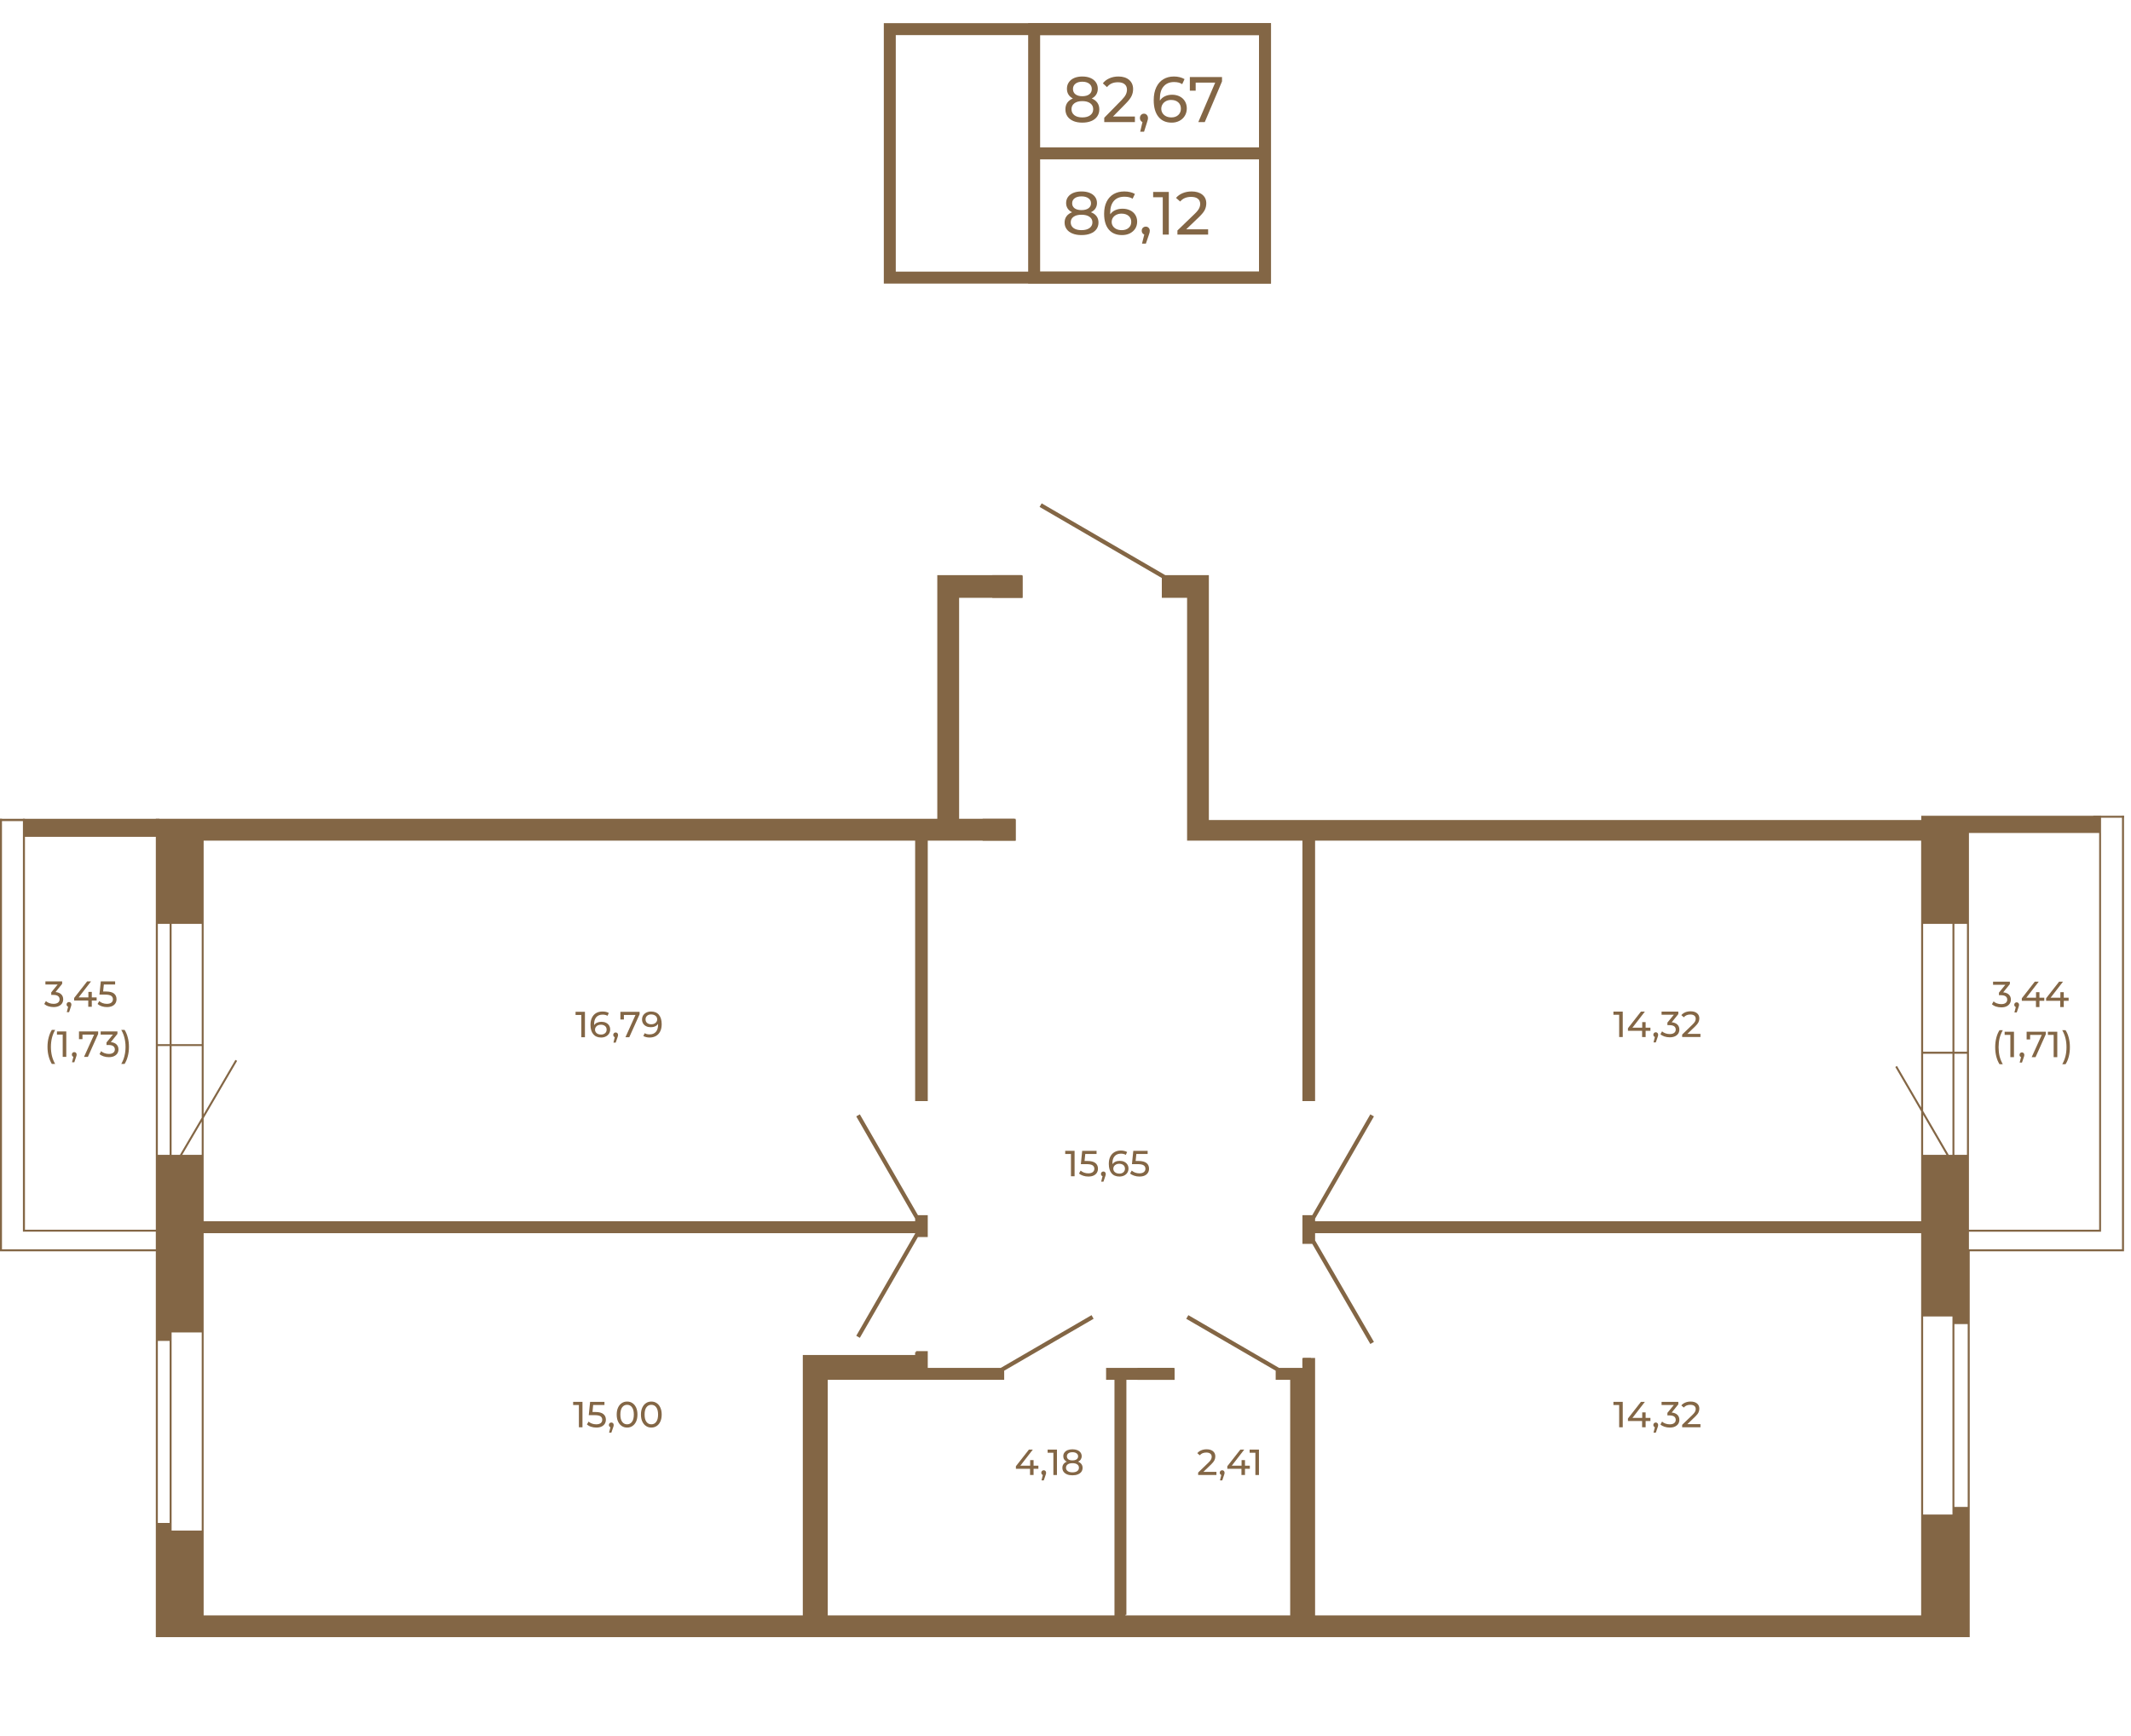 <?xml version="1.0" encoding="UTF-8"?>
<!DOCTYPE svg PUBLIC "-//W3C//DTD SVG 1.1//EN" "http://www.w3.org/Graphics/SVG/1.1/DTD/svg11.dtd">
<!-- Creator: CorelDRAW 2020 (64-Bit) -->
<svg xmlns="http://www.w3.org/2000/svg" xml:space="preserve" width="670px" height="546px" version="1.1" style="shape-rendering:geometricPrecision; text-rendering:geometricPrecision; image-rendering:optimizeQuality; fill-rule:evenodd; clip-rule:evenodd"
viewBox="0 0 518.6 422.56"
 xmlns:xlink="http://www.w3.org/1999/xlink"
 xmlns:xodm="http://www.corel.com/coreldraw/odm/2003">
 <defs>
  <style type="text/css">
   <![CDATA[
    .str0 {stroke:#836645;stroke-width:2.91;stroke-miterlimit:10}
    .fil2 {fill:none}
    .fil0 {fill:none;fill-rule:nonzero}
    .fil1 {fill:#836645;fill-rule:nonzero}
   ]]>
  </style>
 </defs>
 <g id="Слой_x0020_1">
  <polygon class="fil0 str0" points="307.85,67.54 216.54,67.54 216.54,7.06 307.85,7.06 "/>
  <polygon class="fil0 str0" points="307.85,67.54 251.67,67.54 251.67,7.06 307.85,7.06 "/>
  <line class="fil0 str0" x1="251.67" y1="37.3" x2="307.89" y2= "37.3" />
  <path class="fil1" d="M265.49 51.63c0.6,0.23 1.05,0.55 1.37,0.98 0.31,0.42 0.47,0.93 0.47,1.53 0,0.62 -0.17,1.16 -0.5,1.62 -0.34,0.46 -0.82,0.82 -1.44,1.06 -0.62,0.25 -1.36,0.37 -2.2,0.37 -0.83,0 -1.55,-0.12 -2.17,-0.37 -0.62,-0.24 -1.1,-0.6 -1.43,-1.06 -0.34,-0.46 -0.51,-1 -0.51,-1.62 0,-0.6 0.16,-1.11 0.47,-1.53 0.31,-0.43 0.76,-0.75 1.36,-0.98 -0.48,-0.23 -0.84,-0.53 -1.08,-0.9 -0.25,-0.38 -0.38,-0.83 -0.38,-1.34 0,-0.57 0.16,-1.07 0.47,-1.5 0.31,-0.42 0.75,-0.75 1.31,-0.98 0.57,-0.23 1.22,-0.34 1.96,-0.34 0.75,0 1.41,0.11 1.98,0.34 0.57,0.23 1.01,0.56 1.32,0.98 0.32,0.43 0.47,0.93 0.47,1.5 0,0.5 -0.13,0.95 -0.38,1.33 -0.25,0.38 -0.61,0.68 -1.09,0.91zm-2.3 -3.86c-0.7,0 -1.25,0.15 -1.66,0.46 -0.4,0.3 -0.61,0.7 -0.61,1.22 0,0.51 0.2,0.92 0.6,1.22 0.4,0.29 0.96,0.44 1.67,0.44 0.72,0 1.29,-0.15 1.7,-0.44 0.41,-0.3 0.62,-0.71 0.62,-1.22 0,-0.52 -0.21,-0.92 -0.63,-1.22 -0.42,-0.31 -0.99,-0.46 -1.69,-0.46zm0 8.22c0.82,0 1.47,-0.17 1.95,-0.51 0.47,-0.34 0.71,-0.8 0.71,-1.39 0,-0.57 -0.24,-1.02 -0.71,-1.35 -0.48,-0.34 -1.13,-0.5 -1.95,-0.5 -0.82,0 -1.46,0.16 -1.93,0.5 -0.46,0.33 -0.69,0.78 -0.69,1.35 0,0.59 0.23,1.05 0.69,1.39 0.47,0.34 1.11,0.51 1.93,0.51z"/>
  <path id="1" class="fil1" d="M273.18 50.77c0.68,0 1.29,0.13 1.83,0.39 0.54,0.25 0.96,0.62 1.27,1.1 0.3,0.48 0.46,1.03 0.46,1.65 0,0.66 -0.16,1.23 -0.48,1.73 -0.33,0.49 -0.77,0.87 -1.32,1.15 -0.56,0.27 -1.19,0.4 -1.88,0.4 -1.4,0 -2.47,-0.45 -3.23,-1.35 -0.75,-0.9 -1.13,-2.17 -1.13,-3.82 0,-1.16 0.2,-2.15 0.61,-2.96 0.41,-0.82 0.99,-1.44 1.72,-1.86 0.74,-0.42 1.6,-0.63 2.58,-0.63 0.5,0 0.98,0.05 1.42,0.16 0.45,0.1 0.83,0.25 1.16,0.45l-0.56 1.16c-0.5,-0.33 -1.16,-0.49 -1.99,-0.49 -1.08,0 -1.93,0.33 -2.54,1 -0.61,0.67 -0.92,1.64 -0.92,2.91 0,0.16 0.01,0.29 0.02,0.37 0.29,-0.44 0.7,-0.78 1.22,-1.01 0.52,-0.23 1.1,-0.35 1.76,-0.35zm-0.18 5.22c0.68,0 1.24,-0.18 1.66,-0.55 0.43,-0.36 0.64,-0.85 0.64,-1.47 0,-0.61 -0.22,-1.1 -0.65,-1.46 -0.43,-0.36 -1,-0.54 -1.72,-0.54 -0.47,0 -0.88,0.09 -1.24,0.27 -0.36,0.18 -0.65,0.42 -0.85,0.73 -0.2,0.3 -0.3,0.64 -0.3,1.02 0,0.36 0.09,0.7 0.29,1 0.19,0.3 0.47,0.54 0.84,0.73 0.37,0.18 0.82,0.27 1.33,0.27z"/>
  <polygon id="2" class="fil1" points="284.44,46.69 284.44,57.07 282.97,57.07 282.97,47.98 280.63,47.98 280.63,46.69 "/>
  <path id="3" class="fil1" d="M294.01 55.78l0 1.29 -7.47 0 0 -1 4.23 -4.08c0.52,-0.5 0.86,-0.93 1.04,-1.29 0.18,-0.36 0.27,-0.72 0.27,-1.09 0,-0.54 -0.19,-0.96 -0.57,-1.27 -0.38,-0.3 -0.93,-0.45 -1.64,-0.45 -1.15,0 -2.03,0.38 -2.66,1.13l-1.01 -0.88c0.41,-0.49 0.94,-0.88 1.6,-1.15 0.66,-0.28 1.39,-0.42 2.2,-0.42 1.09,0 1.95,0.26 2.6,0.78 0.64,0.52 0.96,1.22 0.96,2.11 0,0.56 -0.12,1.08 -0.35,1.58 -0.24,0.49 -0.69,1.05 -1.35,1.69l-3.18 3.05 5.33 0z"/>
  <path id="4" class="fil1" d="M278.84 55.13c0.28,0 0.51,0.1 0.69,0.29 0.19,0.19 0.28,0.43 0.28,0.72 0,0.15 -0.02,0.29 -0.05,0.43 -0.04,0.14 -0.1,0.35 -0.2,0.64l-0.7 2.06 -0.94 0 0.55 -2.21c-0.18,-0.07 -0.33,-0.19 -0.45,-0.35 -0.11,-0.16 -0.17,-0.35 -0.17,-0.57 0,-0.3 0.09,-0.54 0.28,-0.73 0.19,-0.18 0.43,-0.28 0.71,-0.28z"/>
  <path class="fil1" d="M265.69 23.94c0.59,0.24 1.04,0.58 1.36,1.03 0.32,0.45 0.48,0.99 0.48,1.62 0,0.66 -0.17,1.23 -0.51,1.72 -0.33,0.48 -0.81,0.86 -1.44,1.12 -0.62,0.26 -1.35,0.39 -2.19,0.39 -0.83,0 -1.56,-0.13 -2.18,-0.39 -0.61,-0.26 -1.09,-0.64 -1.43,-1.12 -0.33,-0.49 -0.5,-1.06 -0.5,-1.72 0,-0.63 0.15,-1.17 0.46,-1.62 0.32,-0.45 0.77,-0.79 1.36,-1.03 -0.47,-0.24 -0.83,-0.56 -1.08,-0.96 -0.25,-0.39 -0.37,-0.87 -0.37,-1.41 0,-0.61 0.15,-1.13 0.47,-1.58 0.31,-0.45 0.74,-0.8 1.31,-1.04 0.56,-0.24 1.22,-0.36 1.96,-0.36 0.75,0 1.41,0.12 1.98,0.36 0.57,0.24 1.01,0.59 1.32,1.04 0.31,0.45 0.47,0.97 0.47,1.58 0,0.53 -0.13,1 -0.38,1.4 -0.25,0.41 -0.62,0.73 -1.09,0.97zm-2.3 -4.08c-0.71,0 -1.26,0.16 -1.66,0.48 -0.41,0.32 -0.61,0.75 -0.61,1.29 0,0.55 0.2,0.98 0.6,1.29 0.4,0.31 0.96,0.47 1.67,0.47 0.72,0 1.29,-0.16 1.7,-0.47 0.41,-0.31 0.61,-0.74 0.61,-1.29 0,-0.54 -0.21,-0.97 -0.63,-1.29 -0.42,-0.32 -0.98,-0.48 -1.68,-0.48zm0 8.69c0.82,0 1.47,-0.18 1.94,-0.54 0.48,-0.36 0.71,-0.85 0.71,-1.47 0,-0.6 -0.23,-1.08 -0.71,-1.43 -0.47,-0.35 -1.12,-0.53 -1.94,-0.53 -0.82,0 -1.47,0.18 -1.93,0.53 -0.47,0.35 -0.7,0.83 -0.7,1.43 0,0.62 0.23,1.11 0.7,1.47 0.46,0.36 1.11,0.54 1.93,0.54z"/>
  <path id="1" class="fil1" d="M276.19 28.33l0 1.36 -7.46 0 0 -1.06 4.23 -4.31c0.51,-0.53 0.86,-0.98 1.03,-1.36 0.18,-0.38 0.27,-0.77 0.27,-1.15 0,-0.58 -0.19,-1.03 -0.57,-1.34 -0.38,-0.32 -0.93,-0.48 -1.64,-0.48 -1.15,0 -2.03,0.39 -2.65,1.19l-1.01 -0.93c0.4,-0.52 0.93,-0.93 1.59,-1.22 0.66,-0.29 1.39,-0.44 2.2,-0.44 1.09,0 1.96,0.28 2.6,0.82 0.64,0.55 0.97,1.3 0.97,2.24 0,0.59 -0.12,1.14 -0.36,1.66 -0.24,0.52 -0.69,1.12 -1.35,1.79l-3.18 3.23 5.33 0z"/>
  <path id="2" class="fil1" d="M285.25 23.03c0.69,0 1.3,0.14 1.84,0.41 0.54,0.27 0.96,0.66 1.27,1.17 0.3,0.5 0.46,1.09 0.46,1.74 0,0.69 -0.17,1.3 -0.49,1.82 -0.32,0.53 -0.76,0.93 -1.32,1.22 -0.56,0.29 -1.18,0.43 -1.87,0.43 -1.4,0 -2.47,-0.48 -3.23,-1.43 -0.76,-0.95 -1.14,-2.3 -1.14,-4.04 0,-1.23 0.21,-2.27 0.62,-3.13 0.41,-0.86 0.98,-1.52 1.72,-1.96 0.74,-0.45 1.6,-0.67 2.58,-0.67 0.5,0 0.97,0.06 1.42,0.17 0.44,0.11 0.83,0.27 1.16,0.47l-0.57 1.23c-0.49,-0.35 -1.15,-0.52 -1.99,-0.52 -1.07,0 -1.92,0.35 -2.53,1.06 -0.62,0.7 -0.92,1.73 -0.92,3.08 0,0.17 0,0.3 0.01,0.39 0.3,-0.47 0.71,-0.83 1.23,-1.07 0.52,-0.25 1.1,-0.37 1.75,-0.37zm-0.17 5.52c0.68,0 1.23,-0.19 1.66,-0.58 0.42,-0.39 0.64,-0.9 0.64,-1.55 0,-0.65 -0.22,-1.17 -0.65,-1.55 -0.43,-0.38 -1.01,-0.57 -1.73,-0.57 -0.46,0 -0.88,0.09 -1.24,0.28 -0.36,0.19 -0.64,0.45 -0.84,0.77 -0.2,0.32 -0.31,0.69 -0.31,1.08 0,0.39 0.1,0.74 0.29,1.06 0.2,0.32 0.48,0.58 0.85,0.77 0.37,0.19 0.81,0.29 1.33,0.29z"/>
  <polygon id="3" class="fil1" points="297.39,18.72 297.39,19.78 293.19,29.69 291.62,29.69 295.73,20.08 290.98,20.08 290.98,22.04 289.56,22.04 289.56,18.72 "/>
  <path id="4" class="fil1" d="M278.4 27.64c0.28,0 0.51,0.1 0.69,0.31 0.18,0.2 0.28,0.45 0.28,0.76 0,0.15 -0.02,0.31 -0.06,0.45 -0.03,0.15 -0.1,0.37 -0.2,0.68l-0.69 2.18 -0.94 0 0.55 -2.34c-0.19,-0.07 -0.34,-0.2 -0.45,-0.37 -0.12,-0.17 -0.17,-0.37 -0.17,-0.6 0,-0.32 0.09,-0.57 0.28,-0.77 0.19,-0.2 0.42,-0.3 0.71,-0.3z"/>
  <polygon class="fil1" points="247.17,199.27 247.17,204.59 239.13,204.59 239.13,199.27 "/>
  <polygon class="fil1" points="319.02,330.51 319.02,332.58 316.95,332.58 316.95,330.51 "/>
  <polygon class="fil1" points="285.83,332.93 285.83,335.83 276.82,335.83 276.82,332.93 "/>
  <g id="_2062019119392">
   <g>
    <path class="fil1" d="M252.99 123.36l29.75 17.3 0 4.82 6.15 0 0 59.11 28.07 0 0 63.39 3.08 0 0 -63.39 147.49 0 0 64.95 -5.88 -10.11 -0.41 0.25 6.29 10.81 0 26.74 -147.49 0 0 -0.64 14.32 -24.88 -0.88 -0.5 -14.12 24.53 0 0.01 -2.4 0 0 6.99 2.4 0 0 0.01 14.12 24.36 0.88 -0.51 -14.32 -24.7 0 -1.77 147.49 0 0 93.03 -147.49 0 0 -62.65 -2.85 0 0 0.25 -0.23 0 0 2.17 -5.68 0 -22.08 -12.84 -0.52 0.88 21.77 12.64 0 2.22 3.53 0 0 57.33 -40.09 0 0 -0.14 0.23 0 0 -57.19 11.71 0 0 -2.65 -0.23 0 0 -0.25 -16.42 0 0 2.9 2.04 0 0 57.33 -69.78 0 0 -57.33 42.94 0 0 -2.22 21.76 -12.64 -0.5 -0.88 -22.1 12.84 -17.76 0 0 -4.09 -2.84 0 0 0.24 -0.23 0 0 0.7 -27.34 0 0 63.38 -145.81 0 0 -93.03 173.15 0 0 0.1 -14.33 24.88 0.87 0.5 14.14 -24.54 2.39 0 0 -5.32 -2.39 0 -14.14 -24.54 -0.87 0.5 14.33 24.88 0 0.64 -173.15 0 0 -25.09 8.15 -13.95 -0.42 -0.24 -7.73 13.24 0 -66.6 173.15 0 0 63.39 3.07 0 0 -63.39 21.38 0 0 -5.08 -0.24 0 0 -0.24 -13.51 0 0 -53.79 15.43 0 0 -5.26 -0.25 0 0 -0.25 -20.49 0 0 59.3 -190.18 0 0 0.19 -31.85 0 0 -0.19 -0.49 0 0 100.5 32.34 0 0 4.29 -37.44 0 0 -104.79 -0.48 0 0 105.28 37.92 0 0 93.92 441.43 0 0 -93.92 37.55 0 0 -106.02 -0.49 0 0 105.53 -37.25 0 0 -4.29 32.15 0 0 -101.24 -43.75 0 0 1.04 -173.37 0 0 -59.6 -10.6 0 -30.09 -17.48 -0.51 0.87zm-203.9 157.7l0 0 -4.74 0 4.74 -8.09 0 8.09zm0 -26.48l0 0 0 17.44 -5.3 9.04 -2.03 0 0 -26.48 7.33 0zm-7.81 0l0 0 0 26.48 -2.87 0 0 -26.48 2.87 0zm7.81 -29.73l0 0 0 29.27 -7.33 0 0 -29.27 7.33 0zm-7.81 0l0 0 0 29.27 -2.87 0 0 -29.27 2.87 0zm-35.21 74.44l0 0 0 -95.63 31.85 0 0 95.63 -31.85 0zm32.34 71.37l0 0 0 -44.31 2.87 0 0 44.31 -2.87 0zm3.35 1.86l0 0 0 -48.22 7.33 0 0 48.22 -7.33 0zm437.1 -50.26l0 0 0 44.5 -3.24 0 0 -44.5 3.24 0zm-3.71 -1.85l0 0 0 48.21 -7.14 0 0 -48.21 7.14 0zm-7.14 -64.44l0 0 0 -31.12 7.14 0 0 31.12 -7.14 0zm7.61 0l0 0 0 -31.12 3.06 0 0 31.12 -3.06 0zm-7.61 25.09l0 0 0 -9.74 5.66 9.74 -5.66 0zm6.22 0l0 0 -6.22 -10.69 0 -13.91 7.14 0 0 24.6 -0.92 0zm1.39 0l0 0 0 -24.6 3.06 0 0 24.6 -3.06 0zm35.23 -78.34l0 0 0 96.57 -31.69 0 0 -96.57 31.69 0z"/>
   </g>
  </g>
  <g id="_2062019119776">
   <polygon class="fil1" points="142.35,246.25 142.35,252.44 141.47,252.44 141.47,247.02 140.07,247.02 140.07,246.25 "/>
   <path id="1" class="fil1" d="M146.37 248.68c0.41,0 0.77,0.08 1.09,0.23 0.32,0.15 0.58,0.37 0.76,0.66 0.18,0.28 0.27,0.61 0.27,0.98 0,0.39 -0.09,0.73 -0.29,1.03 -0.19,0.29 -0.45,0.52 -0.78,0.68 -0.34,0.17 -0.71,0.25 -1.12,0.25 -0.83,0 -1.47,-0.27 -1.92,-0.81 -0.45,-0.53 -0.68,-1.29 -0.68,-2.28 0,-0.69 0.12,-1.28 0.37,-1.76 0.24,-0.49 0.58,-0.86 1.02,-1.11 0.44,-0.25 0.95,-0.37 1.54,-0.37 0.3,0 0.58,0.03 0.85,0.09 0.26,0.06 0.49,0.15 0.68,0.27l-0.33 0.69c-0.3,-0.2 -0.69,-0.29 -1.19,-0.29 -0.64,0 -1.14,0.2 -1.51,0.59 -0.36,0.4 -0.55,0.98 -0.55,1.74 0,0.1 0.01,0.17 0.01,0.22 0.18,-0.26 0.42,-0.47 0.73,-0.6 0.31,-0.14 0.66,-0.21 1.05,-0.21zm-0.11 3.11c0.41,0 0.74,-0.11 0.99,-0.33 0.26,-0.21 0.38,-0.51 0.38,-0.87 0,-0.37 -0.12,-0.66 -0.38,-0.87 -0.26,-0.22 -0.6,-0.33 -1.03,-0.33 -0.28,0 -0.52,0.06 -0.74,0.16 -0.21,0.11 -0.38,0.25 -0.5,0.44 -0.12,0.18 -0.18,0.38 -0.18,0.61 0,0.22 0.05,0.41 0.17,0.59 0.11,0.18 0.28,0.33 0.5,0.44 0.22,0.11 0.49,0.16 0.79,0.16z"/>
   <path id="2" class="fil1" d="M149.84 251.28c0.16,0 0.3,0.06 0.41,0.17 0.11,0.12 0.16,0.26 0.16,0.43 0,0.09 -0.01,0.17 -0.03,0.26 -0.02,0.08 -0.06,0.2 -0.12,0.38l-0.42 1.23 -0.55 0 0.32 -1.32c-0.11,-0.04 -0.2,-0.11 -0.26,-0.21 -0.07,-0.1 -0.11,-0.21 -0.11,-0.34 0,-0.18 0.06,-0.32 0.17,-0.43 0.11,-0.12 0.26,-0.17 0.43,-0.17z"/>
   <polygon id="3" class="fil1" points="155.65,246.25 155.65,246.85 153.14,252.44 152.21,252.44 154.65,247.02 151.83,247.02 151.83,248.12 150.98,248.12 150.98,246.25 "/>
   <path id="4" class="fil1" d="M158.43 246.18c0.83,0 1.47,0.26 1.92,0.8 0.45,0.54 0.68,1.3 0.68,2.28 0,0.69 -0.12,1.28 -0.37,1.77 -0.24,0.48 -0.58,0.85 -1.02,1.1 -0.44,0.25 -0.95,0.38 -1.54,0.38 -0.3,0 -0.58,-0.03 -0.85,-0.1 -0.26,-0.06 -0.49,-0.15 -0.69,-0.27l0.34 -0.69c0.3,0.2 0.7,0.3 1.19,0.3 0.65,0 1.15,-0.2 1.51,-0.6 0.36,-0.4 0.55,-0.98 0.55,-1.74l0 -0.22c-0.18,0.27 -0.43,0.47 -0.74,0.61 -0.31,0.14 -0.66,0.2 -1.05,0.2 -0.41,0 -0.77,-0.07 -1.09,-0.23 -0.32,-0.15 -0.57,-0.37 -0.75,-0.65 -0.18,-0.29 -0.27,-0.62 -0.27,-0.99 0,-0.39 0.09,-0.73 0.28,-1.03 0.2,-0.29 0.46,-0.52 0.79,-0.68 0.33,-0.16 0.7,-0.24 1.11,-0.24zm0.08 3.11c0.28,0 0.52,-0.05 0.74,-0.16 0.22,-0.11 0.39,-0.25 0.51,-0.43 0.12,-0.19 0.18,-0.39 0.18,-0.61 0,-0.22 -0.06,-0.42 -0.17,-0.6 -0.12,-0.18 -0.28,-0.32 -0.5,-0.43 -0.23,-0.11 -0.49,-0.17 -0.8,-0.17 -0.41,0 -0.74,0.11 -0.99,0.33 -0.25,0.22 -0.38,0.51 -0.38,0.87 0,0.37 0.13,0.66 0.38,0.88 0.26,0.21 0.6,0.32 1.03,0.32z"/>
  </g>
  <g id="_2062019121840">
   <polygon class="fil1" points="141.75,341.19 141.75,347.38 140.88,347.38 140.88,341.96 139.48,341.96 139.48,341.19 "/>
   <path id="1" class="fil1" d="M144.88 343.66c0.88,0 1.53,0.16 1.95,0.5 0.41,0.33 0.62,0.79 0.62,1.36 0,0.37 -0.09,0.7 -0.26,0.99 -0.18,0.29 -0.44,0.52 -0.79,0.69 -0.35,0.17 -0.78,0.25 -1.29,0.25 -0.44,0 -0.86,-0.07 -1.27,-0.2 -0.41,-0.13 -0.74,-0.32 -1.01,-0.55l0.41 -0.7c0.21,0.2 0.48,0.36 0.81,0.48 0.33,0.12 0.68,0.18 1.05,0.18 0.46,0 0.82,-0.1 1.08,-0.29 0.26,-0.2 0.38,-0.47 0.38,-0.81 0,-0.37 -0.14,-0.65 -0.42,-0.85 -0.28,-0.19 -0.77,-0.28 -1.45,-0.28l-1.41 0 0.33 -3.24 3.49 0 0 0.77 -2.75 0 -0.16 1.7 0.69 0z"/>
   <path id="2" class="fil1" d="M148.78 346.22c0.16,0 0.3,0.06 0.41,0.17 0.11,0.12 0.16,0.26 0.16,0.43 0,0.09 -0.01,0.18 -0.03,0.26 -0.02,0.08 -0.06,0.21 -0.12,0.38l-0.42 1.23 -0.55 0 0.32 -1.32c-0.11,-0.04 -0.2,-0.11 -0.27,-0.21 -0.06,-0.09 -0.1,-0.21 -0.1,-0.34 0,-0.17 0.06,-0.32 0.17,-0.43 0.11,-0.11 0.25,-0.17 0.43,-0.17z"/>
   <path id="3" class="fil1" d="M152.61 347.45c-0.49,0 -0.92,-0.12 -1.3,-0.38 -0.38,-0.25 -0.68,-0.61 -0.9,-1.09 -0.22,-0.47 -0.33,-1.04 -0.33,-1.7 0,-0.65 0.11,-1.22 0.33,-1.69 0.22,-0.48 0.52,-0.84 0.9,-1.09 0.38,-0.26 0.81,-0.38 1.3,-0.38 0.49,0 0.92,0.12 1.3,0.38 0.38,0.25 0.68,0.61 0.9,1.09 0.21,0.47 0.32,1.04 0.32,1.69 0,0.66 -0.11,1.23 -0.32,1.7 -0.22,0.48 -0.52,0.84 -0.9,1.09 -0.38,0.26 -0.81,0.38 -1.3,0.38zm0 -0.79c0.5,0 0.89,-0.2 1.19,-0.61 0.3,-0.4 0.45,-0.99 0.45,-1.77 0,-0.77 -0.15,-1.36 -0.45,-1.76 -0.3,-0.41 -0.69,-0.61 -1.19,-0.61 -0.5,0 -0.9,0.2 -1.2,0.61 -0.29,0.4 -0.44,0.99 -0.44,1.76 0,0.78 0.15,1.37 0.44,1.77 0.3,0.41 0.7,0.61 1.2,0.61z"/>
   <path id="4" class="fil1" d="M158.51 347.45c-0.49,0 -0.92,-0.12 -1.3,-0.38 -0.38,-0.25 -0.68,-0.61 -0.9,-1.09 -0.22,-0.47 -0.33,-1.04 -0.33,-1.7 0,-0.65 0.11,-1.22 0.33,-1.69 0.22,-0.48 0.52,-0.84 0.9,-1.09 0.38,-0.26 0.81,-0.38 1.3,-0.38 0.48,0 0.92,0.12 1.3,0.38 0.38,0.25 0.68,0.61 0.89,1.09 0.22,0.47 0.33,1.04 0.33,1.69 0,0.66 -0.11,1.23 -0.33,1.7 -0.21,0.48 -0.51,0.84 -0.89,1.09 -0.38,0.26 -0.82,0.38 -1.3,0.38zm0 -0.79c0.5,0 0.89,-0.2 1.19,-0.61 0.3,-0.4 0.45,-0.99 0.45,-1.77 0,-0.77 -0.15,-1.36 -0.45,-1.76 -0.3,-0.41 -0.69,-0.61 -1.19,-0.61 -0.5,0 -0.9,0.2 -1.2,0.61 -0.3,0.4 -0.44,0.99 -0.44,1.76 0,0.78 0.14,1.37 0.44,1.77 0.3,0.41 0.7,0.61 1.2,0.61z"/>
  </g>
  <g id="_2062019124096">
   <polygon class="fil1" points="252.7,357.48 251.53,357.48 251.53,359 250.67,359 250.67,357.48 247.23,357.48 247.23,356.86 250.4,352.81 251.35,352.81 248.32,356.72 250.7,356.72 250.7,355.37 251.53,355.37 251.53,356.72 252.7,356.72 "/>
   <path id="1" class="fil1" d="M254 357.84c0.17,0 0.31,0.06 0.42,0.17 0.1,0.12 0.16,0.26 0.16,0.43 0,0.09 -0.01,0.18 -0.03,0.26 -0.02,0.08 -0.06,0.21 -0.12,0.38l-0.42 1.23 -0.55 0 0.32 -1.32c-0.11,-0.04 -0.2,-0.11 -0.27,-0.21 -0.06,-0.1 -0.1,-0.21 -0.1,-0.34 0,-0.18 0.06,-0.32 0.17,-0.43 0.11,-0.11 0.25,-0.17 0.42,-0.17z"/>
   <polygon id="2" class="fil1" points="257.22,352.81 257.22,359 256.35,359 256.35,353.58 254.95,353.58 254.95,352.81 "/>
   <path id="3" class="fil1" d="M262.36 355.75c0.35,0.14 0.62,0.33 0.81,0.59 0.19,0.25 0.29,0.55 0.29,0.91 0,0.37 -0.1,0.69 -0.3,0.97 -0.2,0.27 -0.49,0.48 -0.86,0.63 -0.37,0.15 -0.81,0.22 -1.31,0.22 -0.5,0 -0.93,-0.07 -1.3,-0.22 -0.36,-0.15 -0.65,-0.36 -0.85,-0.63 -0.2,-0.28 -0.3,-0.6 -0.3,-0.97 0,-0.36 0.09,-0.66 0.28,-0.91 0.18,-0.26 0.45,-0.45 0.81,-0.59 -0.29,-0.13 -0.5,-0.31 -0.65,-0.54 -0.15,-0.22 -0.22,-0.48 -0.22,-0.79 0,-0.34 0.09,-0.64 0.28,-0.89 0.19,-0.26 0.45,-0.45 0.78,-0.59 0.34,-0.13 0.73,-0.2 1.17,-0.2 0.45,0 0.84,0.07 1.18,0.2 0.34,0.14 0.6,0.33 0.79,0.59 0.18,0.25 0.28,0.55 0.28,0.89 0,0.3 -0.08,0.56 -0.23,0.79 -0.15,0.23 -0.37,0.41 -0.65,0.54zm-1.37 -2.3c-0.42,0 -0.75,0.09 -0.99,0.27 -0.24,0.18 -0.36,0.43 -0.36,0.73 0,0.31 0.12,0.55 0.35,0.73 0.24,0.18 0.57,0.26 1,0.26 0.43,0 0.77,-0.08 1.01,-0.26 0.25,-0.18 0.37,-0.42 0.37,-0.73 0,-0.3 -0.13,-0.55 -0.38,-0.73 -0.25,-0.18 -0.58,-0.27 -1,-0.27zm0 4.9c0.49,0 0.87,-0.1 1.16,-0.3 0.28,-0.21 0.42,-0.48 0.42,-0.83 0,-0.34 -0.14,-0.61 -0.42,-0.81 -0.29,-0.2 -0.67,-0.29 -1.16,-0.29 -0.49,0 -0.87,0.09 -1.15,0.29 -0.28,0.2 -0.42,0.47 -0.42,0.81 0,0.35 0.14,0.62 0.42,0.83 0.28,0.2 0.66,0.3 1.15,0.3z"/>
  </g>
  <g id="_2062019124480">
   <path class="fil1" d="M296.03 358.23l0 0.77 -4.45 0 0 -0.6 2.52 -2.43c0.31,-0.3 0.52,-0.55 0.62,-0.77 0.11,-0.21 0.16,-0.43 0.16,-0.65 0,-0.32 -0.11,-0.57 -0.34,-0.75 -0.23,-0.18 -0.55,-0.27 -0.98,-0.27 -0.68,0 -1.21,0.22 -1.58,0.67l-0.6 -0.52c0.24,-0.3 0.56,-0.53 0.95,-0.69 0.39,-0.17 0.83,-0.25 1.31,-0.25 0.65,0 1.17,0.15 1.55,0.46 0.38,0.31 0.57,0.73 0.57,1.26 0,0.33 -0.07,0.65 -0.21,0.94 -0.14,0.29 -0.41,0.63 -0.8,1.01l-1.89 1.82 3.17 0z"/>
   <path id="1" class="fil1" d="M297.44 357.84c0.16,0 0.3,0.06 0.41,0.17 0.11,0.12 0.16,0.26 0.16,0.43 0,0.09 -0.01,0.18 -0.03,0.26 -0.02,0.08 -0.06,0.21 -0.12,0.38l-0.41 1.23 -0.56 0 0.33 -1.32c-0.12,-0.04 -0.21,-0.11 -0.27,-0.21 -0.07,-0.1 -0.11,-0.21 -0.11,-0.34 0,-0.18 0.06,-0.32 0.17,-0.43 0.11,-0.11 0.26,-0.17 0.43,-0.17z"/>
   <polygon id="2" class="fil1" points="304.16,357.48 302.98,357.48 302.98,359 302.12,359 302.12,357.48 298.68,357.48 298.68,356.86 301.85,352.81 302.8,352.81 299.77,356.72 302.15,356.72 302.15,355.37 302.98,355.37 302.98,356.72 304.16,356.72 "/>
   <polygon id="3" class="fil1" points="306.38,352.81 306.38,359 305.51,359 305.51,353.58 304.11,353.58 304.11,352.81 "/>
  </g>
  <g id="_2062019124048">
   <polygon class="fil1" points="394.91,341.19 394.91,347.38 394.04,347.38 394.04,341.96 392.64,341.96 392.64,341.19 "/>
   <polygon id="1" class="fil1" points="401.65,345.86 400.48,345.86 400.48,347.38 399.62,347.38 399.62,345.86 396.18,345.86 396.18,345.24 399.34,341.19 400.3,341.19 397.27,345.1 399.65,345.1 399.65,343.75 400.48,343.75 400.48,345.1 401.65,345.1 "/>
   <path id="2" class="fil1" d="M402.95 346.22c0.17,0 0.3,0.06 0.41,0.17 0.11,0.12 0.17,0.26 0.17,0.43 0,0.09 -0.01,0.18 -0.03,0.26 -0.02,0.08 -0.06,0.21 -0.12,0.38l-0.42 1.23 -0.56 0 0.33 -1.32c-0.11,-0.04 -0.2,-0.11 -0.27,-0.21 -0.07,-0.09 -0.1,-0.21 -0.1,-0.34 0,-0.17 0.06,-0.32 0.17,-0.43 0.11,-0.11 0.25,-0.17 0.42,-0.17z"/>
   <path id="3" class="fil1" d="M406.83 343.79c0.6,0.06 1.06,0.25 1.38,0.56 0.32,0.32 0.48,0.72 0.48,1.21 0,0.35 -0.09,0.67 -0.26,0.96 -0.18,0.28 -0.45,0.51 -0.8,0.68 -0.35,0.17 -0.78,0.25 -1.28,0.25 -0.44,0 -0.87,-0.07 -1.28,-0.2 -0.4,-0.13 -0.74,-0.32 -0.99,-0.55l0.4 -0.7c0.21,0.2 0.49,0.36 0.82,0.48 0.33,0.12 0.68,0.18 1.05,0.18 0.46,0 0.82,-0.09 1.07,-0.29 0.26,-0.19 0.39,-0.46 0.39,-0.8 0,-0.34 -0.13,-0.61 -0.38,-0.8 -0.26,-0.19 -0.64,-0.28 -1.15,-0.28l-0.5 0 0 -0.62 1.56 -1.91 -2.98 0 0 -0.77 4.08 0 0 0.6 -1.61 2z"/>
   <path id="4" class="fil1" d="M413.82 346.61l0 0.77 -4.45 0 0 -0.6 2.52 -2.43c0.31,-0.3 0.51,-0.55 0.62,-0.77 0.11,-0.21 0.16,-0.43 0.16,-0.65 0,-0.32 -0.11,-0.57 -0.34,-0.75 -0.23,-0.18 -0.55,-0.27 -0.98,-0.27 -0.68,0 -1.21,0.22 -1.58,0.67l-0.6 -0.52c0.24,-0.3 0.56,-0.53 0.95,-0.69 0.39,-0.17 0.83,-0.25 1.31,-0.25 0.65,0 1.17,0.15 1.55,0.46 0.38,0.31 0.57,0.73 0.57,1.26 0,0.33 -0.07,0.65 -0.21,0.94 -0.14,0.3 -0.41,0.63 -0.8,1.01l-1.9 1.82 3.18 0z"/>
  </g>
  <g id="_2062019124864">
   <polygon class="fil1" points="394.91,246.2 394.91,252.39 394.04,252.39 394.04,246.97 392.64,246.97 392.64,246.2 "/>
   <polygon id="1" class="fil1" points="401.65,250.87 400.48,250.87 400.48,252.39 399.62,252.39 399.62,250.87 396.18,250.87 396.18,250.25 399.34,246.2 400.3,246.2 397.27,250.11 399.65,250.11 399.65,248.76 400.48,248.76 400.48,250.11 401.65,250.11 "/>
   <path id="2" class="fil1" d="M402.95 251.23c0.17,0 0.3,0.06 0.41,0.17 0.11,0.12 0.17,0.26 0.17,0.43 0,0.09 -0.01,0.17 -0.03,0.26 -0.02,0.08 -0.06,0.21 -0.12,0.38l-0.42 1.23 -0.56 0 0.33 -1.32c-0.11,-0.04 -0.2,-0.11 -0.27,-0.21 -0.07,-0.1 -0.1,-0.21 -0.1,-0.34 0,-0.18 0.06,-0.32 0.17,-0.43 0.11,-0.11 0.25,-0.17 0.42,-0.17z"/>
   <path id="3" class="fil1" d="M406.83 248.8c0.6,0.06 1.06,0.24 1.38,0.56 0.32,0.31 0.48,0.72 0.48,1.21 0,0.35 -0.09,0.67 -0.26,0.96 -0.18,0.28 -0.45,0.51 -0.8,0.68 -0.35,0.16 -0.78,0.25 -1.28,0.25 -0.44,0 -0.87,-0.07 -1.28,-0.2 -0.4,-0.13 -0.74,-0.32 -0.99,-0.55l0.4 -0.7c0.21,0.2 0.49,0.36 0.82,0.48 0.33,0.12 0.68,0.18 1.05,0.18 0.46,0 0.82,-0.1 1.07,-0.29 0.26,-0.2 0.39,-0.46 0.39,-0.81 0,-0.34 -0.13,-0.6 -0.38,-0.79 -0.26,-0.19 -0.64,-0.28 -1.15,-0.28l-0.5 0 0 -0.62 1.56 -1.91 -2.98 0 0 -0.77 4.08 0 0 0.6 -1.61 2z"/>
   <path id="4" class="fil1" d="M413.82 251.62l0 0.77 -4.45 0 0 -0.6 2.52 -2.44c0.31,-0.29 0.51,-0.55 0.62,-0.76 0.11,-0.22 0.16,-0.43 0.16,-0.65 0,-0.32 -0.11,-0.58 -0.34,-0.76 -0.23,-0.18 -0.55,-0.27 -0.98,-0.27 -0.68,0 -1.21,0.23 -1.58,0.68l-0.6 -0.53c0.24,-0.29 0.56,-0.52 0.95,-0.69 0.39,-0.16 0.83,-0.24 1.31,-0.24 0.65,0 1.17,0.15 1.55,0.46 0.38,0.31 0.57,0.73 0.57,1.26 0,0.33 -0.07,0.64 -0.21,0.94 -0.14,0.29 -0.41,0.63 -0.8,1.01l-1.9 1.82 3.18 0z"/>
  </g>
  <g id="_2062019122944">
   <polygon class="fil1" points="261.51,280.09 261.51,286.28 260.63,286.28 260.63,280.86 259.23,280.86 259.23,280.09 "/>
   <path id="1" class="fil1" d="M264.63 282.56c0.88,0 1.53,0.17 1.95,0.5 0.41,0.33 0.62,0.79 0.62,1.37 0,0.36 -0.09,0.69 -0.26,0.98 -0.17,0.29 -0.44,0.52 -0.79,0.69 -0.35,0.17 -0.78,0.25 -1.29,0.25 -0.44,0 -0.86,-0.06 -1.27,-0.2 -0.4,-0.13 -0.74,-0.31 -1,-0.55l0.4 -0.7c0.21,0.2 0.49,0.36 0.82,0.49 0.33,0.12 0.67,0.18 1.04,0.18 0.46,0 0.83,-0.1 1.08,-0.3 0.26,-0.2 0.39,-0.47 0.39,-0.81 0,-0.37 -0.14,-0.65 -0.43,-0.84 -0.28,-0.19 -0.76,-0.29 -1.45,-0.29l-1.4 0 0.32 -3.24 3.5 0 0 0.77 -2.75 0 -0.17 1.7 0.69 0z"/>
   <path id="2" class="fil1" d="M268.53 285.12c0.16,0 0.3,0.06 0.41,0.18 0.11,0.11 0.16,0.26 0.16,0.43 0,0.08 -0.01,0.17 -0.03,0.25 -0.02,0.09 -0.06,0.21 -0.12,0.38l-0.41 1.23 -0.56 0 0.33 -1.32c-0.12,-0.04 -0.21,-0.11 -0.27,-0.2 -0.07,-0.1 -0.11,-0.21 -0.11,-0.34 0,-0.18 0.06,-0.33 0.17,-0.44 0.11,-0.11 0.26,-0.17 0.43,-0.17z"/>
   <path id="3" class="fil1" d="M272.51 282.53c0.4,0 0.77,0.07 1.09,0.23 0.32,0.15 0.57,0.37 0.75,0.65 0.19,0.29 0.28,0.62 0.28,0.99 0,0.39 -0.1,0.73 -0.29,1.03 -0.19,0.29 -0.45,0.52 -0.79,0.68 -0.33,0.16 -0.7,0.24 -1.11,0.24 -0.84,0 -1.48,-0.26 -1.93,-0.8 -0.45,-0.54 -0.67,-1.3 -0.67,-2.28 0,-0.69 0.12,-1.28 0.36,-1.77 0.25,-0.48 0.59,-0.85 1.03,-1.1 0.44,-0.25 0.95,-0.38 1.53,-0.38 0.3,0 0.59,0.03 0.85,0.1 0.27,0.06 0.5,0.15 0.69,0.27l-0.33 0.69c-0.3,-0.2 -0.69,-0.3 -1.19,-0.3 -0.64,0 -1.15,0.2 -1.51,0.6 -0.37,0.4 -0.55,0.98 -0.55,1.74 0,0.09 0,0.17 0.01,0.22 0.18,-0.27 0.42,-0.47 0.73,-0.61 0.31,-0.14 0.66,-0.2 1.05,-0.2zm-0.11 3.11c0.41,0 0.74,-0.11 0.99,-0.33 0.25,-0.22 0.38,-0.51 0.38,-0.87 0,-0.37 -0.13,-0.66 -0.38,-0.88 -0.26,-0.21 -0.6,-0.32 -1.03,-0.32 -0.28,0 -0.53,0.05 -0.74,0.16 -0.22,0.11 -0.39,0.25 -0.51,0.43 -0.12,0.19 -0.18,0.39 -0.18,0.61 0,0.22 0.06,0.42 0.17,0.6 0.12,0.18 0.29,0.32 0.51,0.43 0.22,0.11 0.48,0.17 0.79,0.17z"/>
   <path id="4" class="fil1" d="M277.06 282.56c0.88,0 1.53,0.17 1.95,0.5 0.42,0.33 0.62,0.79 0.62,1.37 0,0.36 -0.08,0.69 -0.26,0.98 -0.17,0.29 -0.43,0.52 -0.78,0.69 -0.36,0.17 -0.79,0.25 -1.3,0.25 -0.44,0 -0.86,-0.06 -1.26,-0.2 -0.41,-0.13 -0.75,-0.31 -1.01,-0.55l0.4 -0.7c0.22,0.2 0.49,0.36 0.82,0.49 0.33,0.12 0.68,0.18 1.04,0.18 0.47,0 0.83,-0.1 1.08,-0.3 0.26,-0.2 0.39,-0.47 0.39,-0.81 0,-0.37 -0.14,-0.65 -0.43,-0.84 -0.28,-0.19 -0.76,-0.29 -1.45,-0.29l-1.4 0 0.33 -3.24 3.49 0 0 0.77 -2.75 0 -0.17 1.7 0.69 0z"/>
  </g>
  <g id="_2062019123280">
   <path class="fil1" d="M13.52 241.44c0.6,0.06 1.07,0.24 1.38,0.56 0.32,0.31 0.48,0.72 0.48,1.21 0,0.35 -0.09,0.67 -0.26,0.96 -0.18,0.28 -0.44,0.51 -0.79,0.68 -0.36,0.16 -0.78,0.25 -1.29,0.25 -0.44,0 -0.87,-0.07 -1.27,-0.2 -0.41,-0.13 -0.74,-0.32 -1,-0.55l0.4 -0.7c0.22,0.2 0.49,0.36 0.82,0.48 0.33,0.12 0.68,0.18 1.05,0.18 0.46,0 0.82,-0.1 1.07,-0.29 0.26,-0.19 0.39,-0.46 0.39,-0.8 0,-0.35 -0.13,-0.61 -0.38,-0.8 -0.26,-0.19 -0.64,-0.28 -1.15,-0.28l-0.5 0 0 -0.62 1.56 -1.91 -2.98 0 0 -0.77 4.08 0 0 0.6 -1.61 2z"/>
   <path id="1" class="fil1" d="M16.8 243.87c0.16,0 0.3,0.06 0.41,0.17 0.11,0.12 0.16,0.26 0.16,0.43 0,0.09 -0.01,0.17 -0.03,0.26 -0.02,0.08 -0.06,0.21 -0.12,0.38l-0.41 1.23 -0.56 0 0.33 -1.32c-0.12,-0.04 -0.21,-0.11 -0.27,-0.21 -0.07,-0.1 -0.11,-0.21 -0.11,-0.34 0,-0.18 0.06,-0.32 0.17,-0.43 0.11,-0.11 0.26,-0.17 0.43,-0.17z"/>
   <polygon id="2" class="fil1" points="23.52,243.51 22.34,243.51 22.34,245.03 21.48,245.03 21.48,243.51 18.04,243.51 18.04,242.89 21.21,238.84 22.16,238.84 19.13,242.75 21.51,242.75 21.51,241.4 22.34,241.4 22.34,242.75 23.52,242.75 "/>
   <path id="3" class="fil1" d="M25.79 241.31c0.88,0 1.53,0.16 1.95,0.49 0.41,0.34 0.62,0.79 0.62,1.37 0,0.37 -0.08,0.7 -0.26,0.99 -0.17,0.29 -0.43,0.52 -0.79,0.69 -0.35,0.16 -0.78,0.25 -1.29,0.25 -0.44,0 -0.86,-0.07 -1.27,-0.2 -0.4,-0.13 -0.74,-0.32 -1,-0.55l0.4 -0.7c0.22,0.2 0.49,0.36 0.82,0.48 0.33,0.12 0.67,0.18 1.04,0.18 0.47,0 0.83,-0.1 1.08,-0.29 0.26,-0.2 0.39,-0.47 0.39,-0.81 0,-0.37 -0.14,-0.66 -0.43,-0.85 -0.28,-0.19 -0.76,-0.29 -1.45,-0.29l-1.4 0 0.33 -3.23 3.49 0 0 0.77 -2.75 0 -0.17 1.7 0.69 0z"/>
   <path id="4" class="fil1" d="M12.61 258.94c-0.33,-0.55 -0.59,-1.17 -0.77,-1.87 -0.19,-0.71 -0.28,-1.46 -0.28,-2.27 0,-0.81 0.09,-1.57 0.28,-2.28 0.18,-0.71 0.44,-1.33 0.77,-1.86l0.81 0c-0.35,0.62 -0.61,1.27 -0.78,1.95 -0.16,0.67 -0.25,1.4 -0.25,2.19 0,0.78 0.09,1.51 0.25,2.19 0.17,0.68 0.43,1.33 0.78,1.95l-0.81 0z"/>
   <polygon id="5" class="fil1" points="16.13,251.03 16.13,257.22 15.26,257.22 15.26,251.8 13.86,251.8 13.86,251.03 "/>
   <path id="6" class="fil1" d="M18.08 256.06c0.16,0 0.3,0.06 0.41,0.17 0.11,0.12 0.16,0.26 0.16,0.43 0,0.09 -0.01,0.18 -0.03,0.26 -0.02,0.08 -0.06,0.21 -0.12,0.38l-0.41 1.23 -0.56 0 0.33 -1.32c-0.11,-0.04 -0.2,-0.11 -0.27,-0.21 -0.07,-0.09 -0.1,-0.21 -0.1,-0.34 0,-0.17 0.05,-0.32 0.16,-0.43 0.12,-0.11 0.26,-0.17 0.43,-0.17z"/>
   <polygon id="7" class="fil1" points="23.89,251.03 23.89,251.63 21.39,257.22 20.45,257.22 22.9,251.8 20.07,251.8 20.07,252.91 19.22,252.91 19.22,251.03 "/>
   <path id="8" class="fil1" d="M26.97 253.63c0.6,0.06 1.07,0.25 1.38,0.56 0.32,0.32 0.48,0.72 0.48,1.21 0,0.35 -0.09,0.67 -0.26,0.96 -0.18,0.28 -0.44,0.51 -0.8,0.68 -0.35,0.17 -0.78,0.25 -1.28,0.25 -0.44,0 -0.87,-0.06 -1.28,-0.2 -0.4,-0.13 -0.74,-0.31 -0.99,-0.55l0.4 -0.7c0.21,0.2 0.49,0.36 0.82,0.48 0.33,0.12 0.68,0.18 1.05,0.18 0.46,0 0.82,-0.09 1.07,-0.29 0.26,-0.19 0.39,-0.46 0.39,-0.8 0,-0.34 -0.13,-0.61 -0.38,-0.8 -0.26,-0.19 -0.64,-0.28 -1.15,-0.28l-0.5 0 0 -0.62 1.56 -1.91 -2.98 0 0 -0.77 4.08 0 0 0.6 -1.61 2z"/>
   <path id="9" class="fil1" d="M29.51 258.94c0.36,-0.62 0.62,-1.27 0.78,-1.95 0.17,-0.68 0.26,-1.41 0.26,-2.19 0,-0.79 -0.09,-1.52 -0.26,-2.19 -0.16,-0.68 -0.42,-1.33 -0.78,-1.95l0.81 0c0.34,0.53 0.6,1.15 0.78,1.86 0.19,0.7 0.28,1.46 0.28,2.28 0,0.81 -0.09,1.56 -0.28,2.27 -0.18,0.71 -0.44,1.33 -0.78,1.87l-0.81 0z"/>
  </g>
  <g id="_2062019126016">
   <path class="fil1" d="M487.5 241.51c0.61,0.06 1.07,0.25 1.39,0.56 0.32,0.32 0.48,0.72 0.48,1.21 0,0.35 -0.09,0.67 -0.27,0.96 -0.18,0.28 -0.44,0.51 -0.79,0.68 -0.35,0.17 -0.78,0.25 -1.29,0.25 -0.44,0 -0.86,-0.07 -1.27,-0.2 -0.41,-0.13 -0.74,-0.32 -1,-0.55l0.41 -0.7c0.21,0.2 0.48,0.36 0.81,0.48 0.33,0.12 0.68,0.18 1.05,0.18 0.46,0 0.82,-0.09 1.08,-0.29 0.25,-0.19 0.38,-0.46 0.38,-0.8 0,-0.35 -0.13,-0.61 -0.38,-0.8 -0.25,-0.19 -0.64,-0.28 -1.15,-0.28l-0.49 0 0 -0.62 1.55 -1.91 -2.98 0 0 -0.77 4.09 0 0 0.6 -1.62 2z"/>
   <path id="1" class="fil1" d="M490.78 243.94c0.17,0 0.3,0.06 0.41,0.17 0.11,0.12 0.17,0.26 0.17,0.43 0,0.09 -0.02,0.18 -0.04,0.26 -0.02,0.08 -0.06,0.21 -0.11,0.38l-0.42 1.23 -0.56 0 0.33 -1.32c-0.11,-0.04 -0.2,-0.11 -0.27,-0.21 -0.07,-0.09 -0.1,-0.21 -0.1,-0.34 0,-0.17 0.05,-0.32 0.17,-0.43 0.11,-0.11 0.25,-0.17 0.42,-0.17z"/>
   <polygon id="2" class="fil1" points="497.5,243.58 496.32,243.58 496.32,245.1 495.47,245.1 495.47,243.58 492.03,243.58 492.03,242.96 495.19,238.91 496.15,238.91 493.12,242.82 495.49,242.82 495.49,241.47 496.32,241.47 496.32,242.82 497.5,242.82 "/>
   <polygon id="3" class="fil1" points="503.42,243.58 502.24,243.58 502.24,245.1 501.38,245.1 501.38,243.58 497.94,243.58 497.94,242.96 501.11,238.91 502.06,238.91 499.03,242.82 501.41,242.82 501.41,241.47 502.24,241.47 502.24,242.82 503.42,242.82 "/>
   <path id="4" class="fil1" d="M486.6 259.01c-0.34,-0.54 -0.6,-1.17 -0.78,-1.87 -0.18,-0.71 -0.27,-1.46 -0.27,-2.27 0,-0.81 0.09,-1.57 0.27,-2.28 0.18,-0.71 0.44,-1.33 0.78,-1.86l0.8 0c-0.35,0.62 -0.61,1.27 -0.78,1.95 -0.16,0.67 -0.24,1.41 -0.24,2.19 0,0.78 0.08,1.51 0.24,2.19 0.17,0.68 0.43,1.33 0.78,1.95l-0.8 0z"/>
   <polygon id="5" class="fil1" points="490.12,251.1 490.12,257.29 489.24,257.29 489.24,251.87 487.85,251.87 487.85,251.1 "/>
   <path id="6" class="fil1" d="M492.06 256.13c0.17,0 0.3,0.06 0.41,0.18 0.11,0.11 0.17,0.25 0.17,0.42 0,0.09 -0.01,0.18 -0.03,0.26 -0.02,0.08 -0.06,0.21 -0.12,0.38l-0.42 1.23 -0.56 0 0.33 -1.32c-0.11,-0.04 -0.2,-0.11 -0.27,-0.2 -0.07,-0.1 -0.1,-0.22 -0.1,-0.35 0,-0.17 0.06,-0.32 0.17,-0.43 0.11,-0.11 0.25,-0.17 0.42,-0.17z"/>
   <polygon id="7" class="fil1" points="497.87,251.1 497.87,251.7 495.37,257.29 494.43,257.29 496.88,251.87 494.05,251.87 494.05,252.98 493.2,252.98 493.2,251.1 "/>
   <polygon id="8" class="fil1" points="500.66,251.1 500.66,257.29 499.78,257.29 499.78,251.87 498.38,251.87 498.38,251.1 "/>
   <path id="9" class="fil1" d="M501.87 259.01c0.35,-0.62 0.61,-1.27 0.78,-1.95 0.17,-0.68 0.25,-1.41 0.25,-2.19 0,-0.78 -0.08,-1.52 -0.25,-2.19 -0.17,-0.68 -0.43,-1.33 -0.78,-1.95l0.8 0c0.35,0.53 0.61,1.15 0.79,1.86 0.18,0.71 0.27,1.47 0.27,2.28 0,0.81 -0.09,1.56 -0.27,2.27 -0.18,0.71 -0.44,1.33 -0.79,1.87l-0.8 0z"/>
  </g>
  <polygon class="fil1" points="248.84,139.97 248.84,145.48 241.49,145.48 241.49,139.97 "/>
  <polygon class="fil1" points="0,199.27 38.81,199.27 38.81,199.83 0,199.83 "/>
  <polygon class="fil1" points="509.42,199.01 516.9,199.01 516.9,198.53 509.42,198.53 "/>
  <rect class="fil2" x="1.5" width="517.1" height="422.56"/>
 </g>
</svg>
